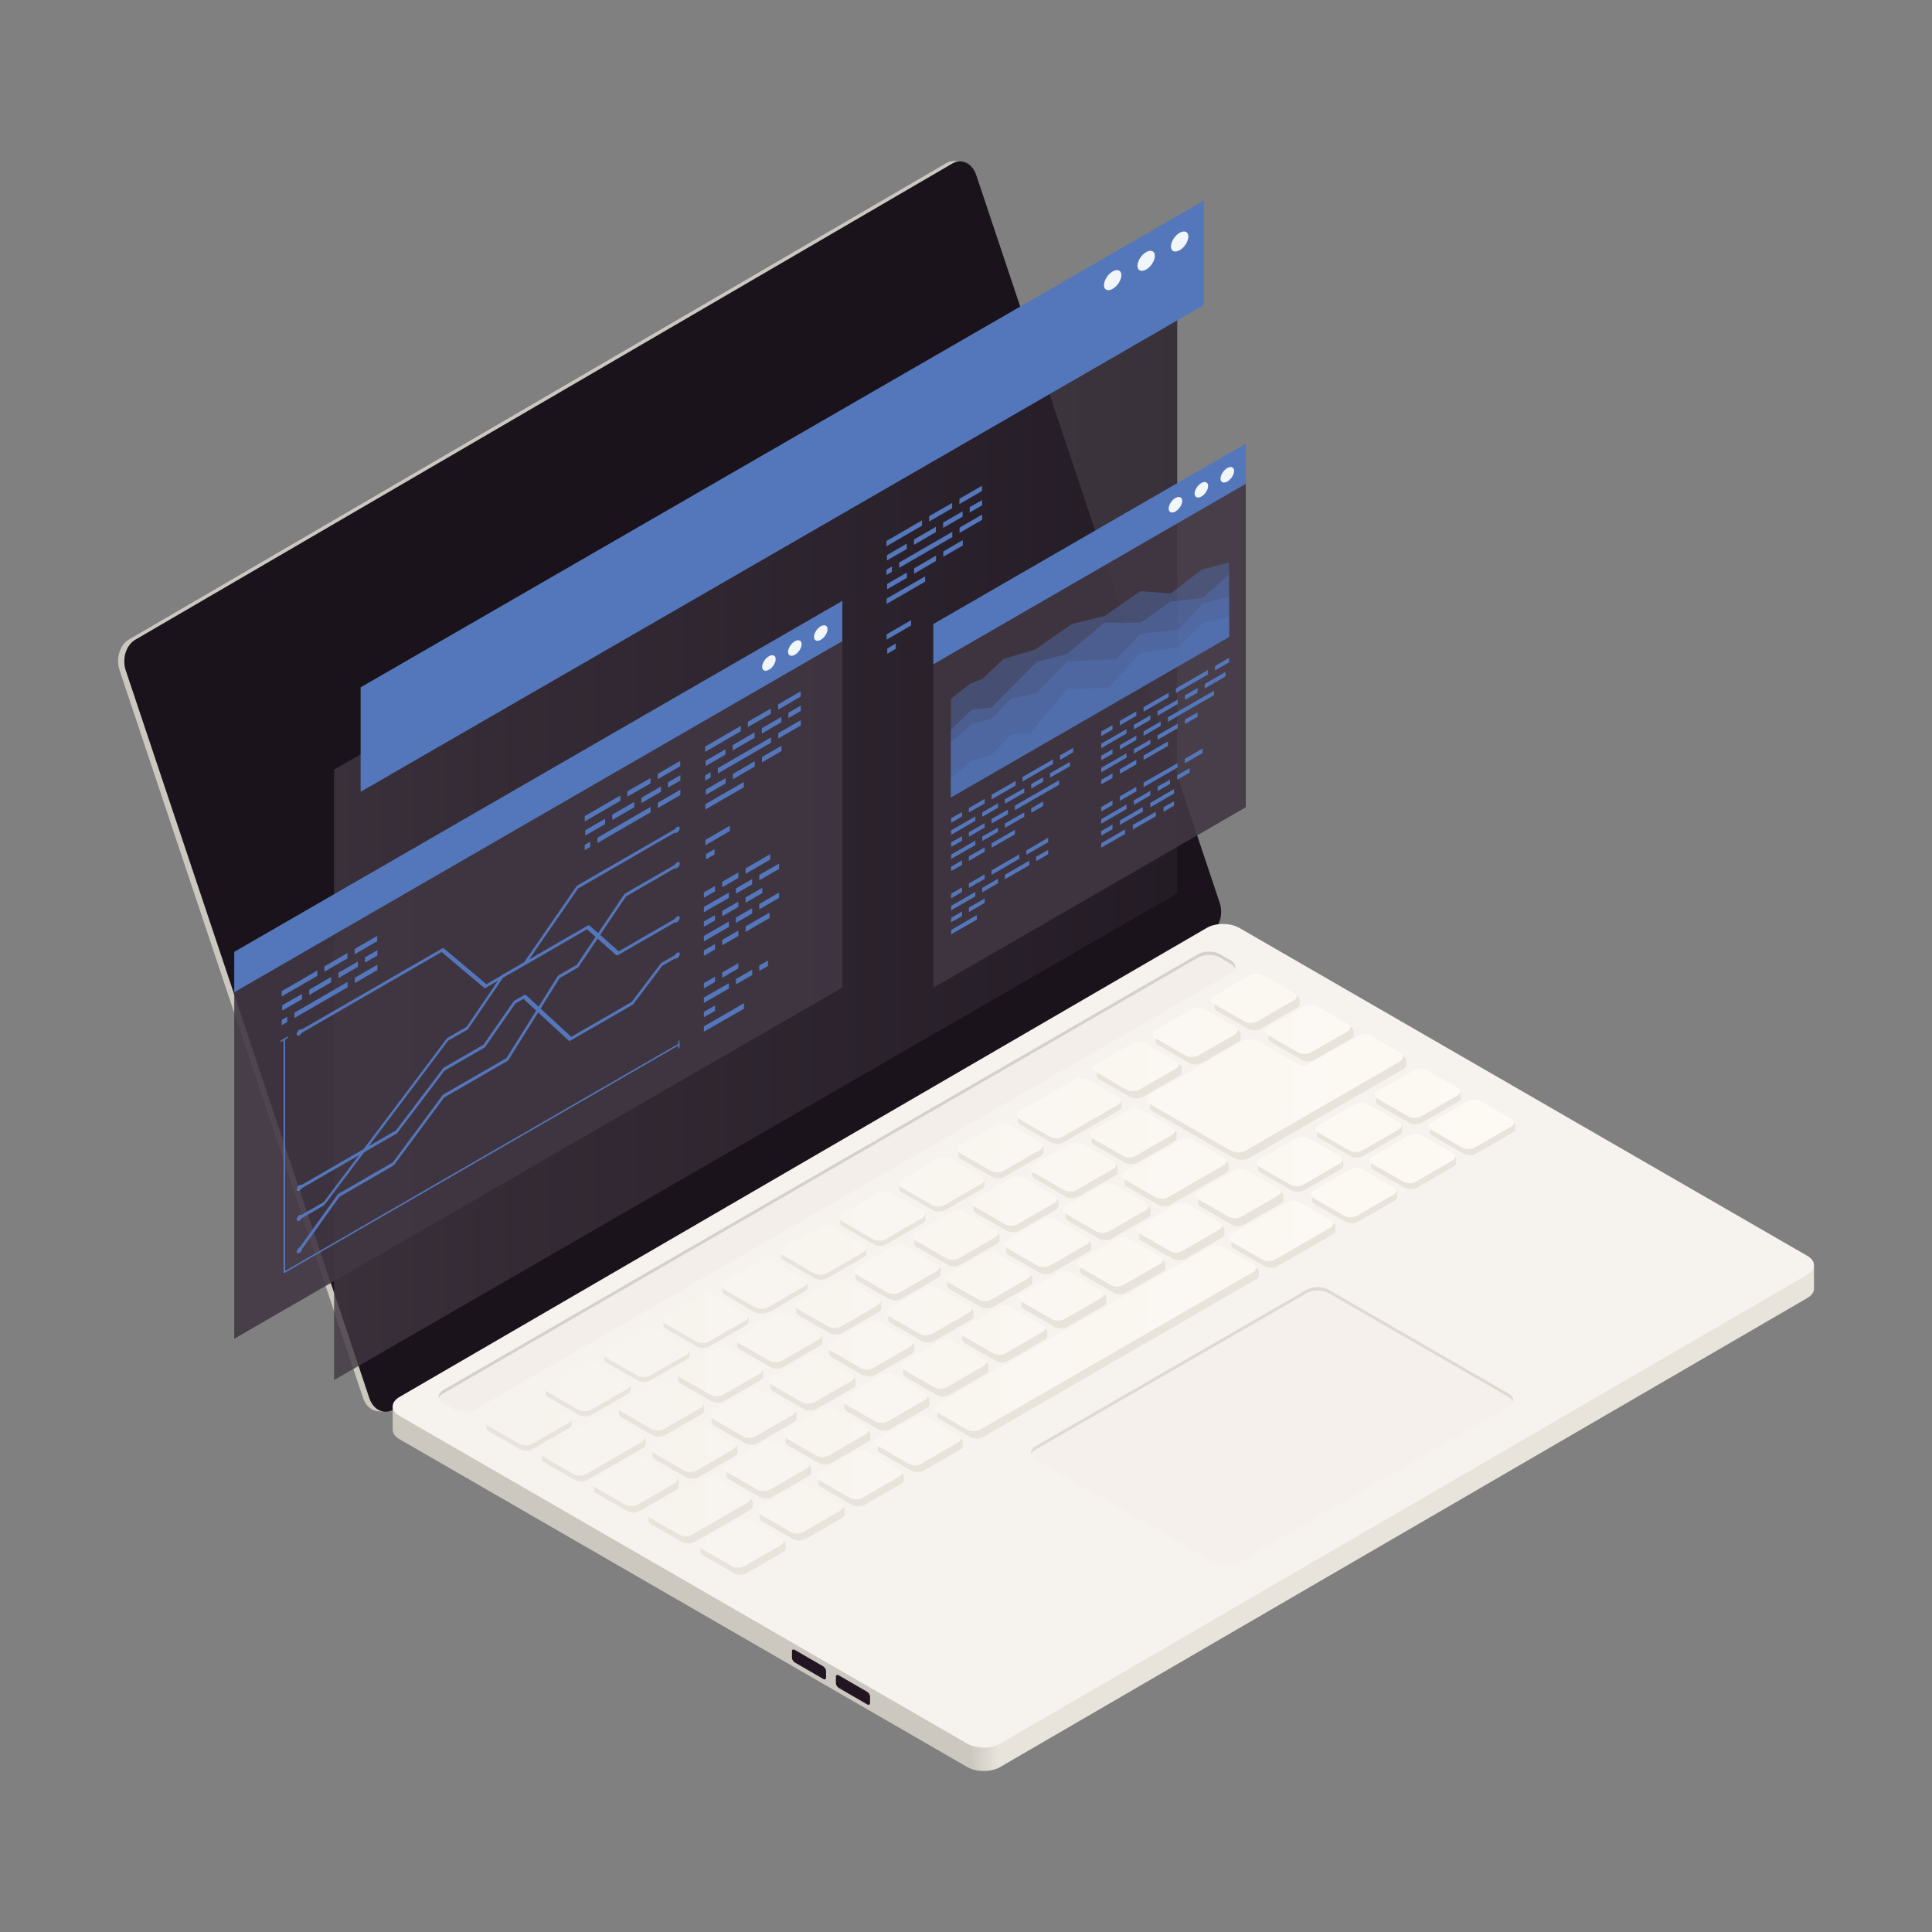 <svg xmlns="http://www.w3.org/2000/svg" xmlns:xlink="http://www.w3.org/1999/xlink" viewBox="0 0 120 120"><rect x="0" y="0" width="120" height="120" fill="#808080" stroke="none"/><defs><style>      .cls-1 {        fill: #f6f2ed;      }      .cls-2, .cls-3 {        fill: #e9e4db;      }      .cls-4 {        fill: #f1f6fc;      }      .cls-5 {        fill: #ccc7bf;      }      .cls-6, .cls-7 {        fill: #d4d0cf;      }      .cls-8 {        fill: #dfdad1;      }      .cls-9 {        fill: #201521;      }      .cls-10 {        fill: #1a131b;      }      .cls-11, .cls-12 {        fill: #5477bb;      }      .cls-13 {        fill: url(#_ÂÁ_Ï_ÌÌ_È_ËÂÌÚ_1509);      }      .cls-14 {        fill: url(#_ÂÁ_Ï_ÌÌ_È_ËÂÌÚ_1586);      }      .cls-7, .cls-3 {        mix-blend-mode: multiply;        opacity: .1;      }      .cls-15 {        fill: url(#_ÂÁ_Ï_ÌÌ_È_ËÂÌÚ_56);        opacity: .8;      }      .cls-16 {        isolation: isolate;      }      .cls-17 {        fill: #413743;        opacity: .9;      }      .cls-12 {        opacity: .4;      }    </style><linearGradient id="_&#xC2;&#xC1;_&#xCF;_&#xCC;&#xCC;_&#xC8;_&#xCB;&#xC2;&#xCC;&#xDA;_1586" data-name="&#xA1;&#xC2;&#xC1;&#x2DA;&#xCF;&#x2C7;&#xCC;&#xCC;&#x2DA;&#xC8; &#x201E;&#xF8FF;&#x2021;&#x2030;&#xCB;&#xC2;&#xCC;&#xDA; 1586" x1="60.28" y1="94.29" x2="62.05" y2="94.29" gradientUnits="userSpaceOnUse"><stop offset="0" stop-color="#ccc7bf"></stop><stop offset="1" stop-color="#e9e4db"></stop></linearGradient><linearGradient id="_&#xC2;&#xC1;_&#xCF;_&#xCC;&#xCC;_&#xC8;_&#xCB;&#xC2;&#xCC;&#xDA;_1509" data-name="&#xA1;&#xC2;&#xC1;&#x2DA;&#xCF;&#x2C7;&#xCC;&#xCC;&#x2DA;&#xC8; &#x201E;&#xF8FF;&#x2021;&#x2030;&#xCB;&#xC2;&#xCC;&#xDA; 1509" x1="30.18" y1="79.04" x2="94.1" y2="79.04" gradientUnits="userSpaceOnUse"><stop offset="0" stop-color="#f6f2ed"></stop><stop offset="1" stop-color="#fdfaf4"></stop></linearGradient><linearGradient id="_&#xC2;&#xC1;_&#xCF;_&#xCC;&#xCC;_&#xC8;_&#xCB;&#xC2;&#xCC;&#xDA;_56" data-name="&#xA1;&#xC2;&#xC1;&#x2DA;&#xCF;&#x2C7;&#xCC;&#xCC;&#x2DA;&#xC8; &#x201E;&#xF8FF;&#x2021;&#x2030;&#xCB;&#xC2;&#xCC;&#xDA; 56" x1="20.75" y1="51.64" x2="73.12" y2="51.64" gradientUnits="userSpaceOnUse"><stop offset="0" stop-color="#413743"></stop><stop offset=".21" stop-color="#3a303c"></stop><stop offset="1" stop-color="#261d28"></stop></linearGradient></defs><g class="cls-16"><g id="Layer_1" data-name="Layer 1"><g id="_12" data-name="12"><g><g><path class="cls-5" d="m8.4,39.74L59.17,10.15c.17-.1.34-.14.51-.13l-.39-.02c-.17,0-.34.03-.51.13L8.01,39.72c-.56.32-.83,1.17-.59,1.89l15.13,45.22c.17.51.55.81.95.83l.39.02c-.4-.02-.78-.33-.95-.83L7.81,41.63c-.24-.72.03-1.56.59-1.89Z"></path><path class="cls-10" d="m59.17,10.15c.56-.32,1.22-.01,1.46.71l15.13,45.22c.24.72-.03,1.56-.59,1.89l-50.76,29.59c-.56.32-1.22.01-1.46-.71L7.81,41.63c-.24-.72.03-1.56.59-1.89L59.17,10.15Z"></path><g><path class="cls-14" d="m24.39,87.35v1.45c0,.21.14.43.42.59l35.28,20.37c.56.32,1.46.32,2.02,0l50.15-29.14c.27-.16.41-.37.41-.58v-1.45s-88.27,8.77-88.27,8.77Z"></path><path class="cls-1" d="m112.25,78c.56.32.56.84.01,1.17l-50.15,29.14c-.56.32-1.46.32-2.02,0l-35.28-20.37c-.56-.32-.56-.84,0-1.17l50.15-29.14c.55-.32,1.46-.32,2.01,0l35.28,20.37Z"></path></g><g><path class="cls-3" d="m93.69,87.35l-16.84,9.72c-.38.22-.99.22-1.37,0l-11.16-6.44c-.38-.22-.38-.57,0-.79l16.84-9.72c.38-.22.99-.22,1.37,0l11.16,6.44c.38.22.38.57,0,.79Z"></path><path class="cls-8" d="m64.32,90.04l16.84-9.72c.38-.22.99-.22,1.37,0l11.16,6.44c.14.08.23.19.27.29.06-.17-.03-.36-.27-.5l-11.16-6.44c-.38-.22-.99-.22-1.37,0l-16.84,9.72c-.23.14-.32.32-.27.5.03-.11.12-.21.27-.29Z"></path></g><g><path class="cls-7" d="m76.44,60.45l-46.88,27.07c-.38.22-.99.22-1.37,0l-.66-.38c-.38-.22-.38-.57,0-.79l46.88-27.07c.38-.22.99-.22,1.37,0l.66.38c.38.22.38.57,0,.79Z"></path><path class="cls-6" d="m27.53,86.55l46.88-27.07c.38-.22.99-.22,1.37,0l.66.38c.14.08.23.19.27.29.06-.17-.03-.36-.27-.5l-.66-.38c-.38-.22-.99-.22-1.37,0l-46.88,27.07c-.23.14-.32.32-.27.5.03-.11.12-.21.27-.29Z"></path></g><path class="cls-2" d="m45.12,91.61s0-.05,0-.08c0-.03,0-.05,0-.08-.02-.1.02-.2.15-.27l2.27-1.31c.22-.13.58-.13.8,0l1.91,1.1c.13.07.17.17.15.27,0,.03,0,.05,0,.08,0,.03,0,.05,0,.08.02.1-.02.2-.15.27l-2.27,1.31c-.22.13-.58.13-.8,0l-1.91-1.1c-.13-.07-.17-.17-.15-.27Zm-4.44-.96l1.91,1.1c.22.13.58.13.8,0l2.27-1.31c.13-.07.17-.17.15-.27,0-.03,0-.05,0-.08,0-.03,0-.05,0-.08.02-.1-.02-.2-.15-.27l-1.91-1.1c-.22-.13-.58-.13-.8,0l-2.27,1.31c-.13.07-.17.17-.15.27,0,.03,0,.05,0,.08,0,.03,0,.05,0,.08-.02.1.02.2.15.27Zm5.26-7.54c-.13.07-.17.17-.15.27,0,.03,0,.05,0,.08,0,.03,0,.05,0,.08-.02.1.02.2.15.27l1.91,1.1c.22.13.58.13.8,0l2.27-1.31c.13-.07.17-.17.15-.27,0-.03,0-.05,0-.08,0-.03,0-.05,0-.08.02-.1-.02-.2-.15-.27-2.81-1.62-1.86-1.59-4.98.21Zm31.35-7.05l2.27-1.31c.13-.07.17-.17.15-.27,0-.03,0-.05,0-.08,0-.03,0-.05,0-.08.02-.1-.02-.2-.15-.27l-1.91-1.1c-.22-.13-.58-.13-.8,0l-2.27,1.31c-.13.07-.17.17-.15.27,0,.03,0,.05,0,.08,0,.03,0,.05,0,.08-.02.1.02.2.15.27l1.91,1.1c.22.13.58.13.8,0Zm-25.65,14.81l2.27-1.31c.13-.07.17-.17.15-.27,0-.03,0-.05,0-.08,0-.03,0-.05,0-.08.02-.1-.02-.2-.15-.27l-1.91-1.1c-.22-.13-.58-.13-.8,0l-2.27,1.31c-.13.07-.17.17-.15.27,0,.03,0,.05,0,.08,0,.03,0,.05,0,.08-.02.1.02.2.15.27l1.91,1.1c.22.13.58.13.8,0Zm-7.1-6.95l-2.27,1.31c-.13.07-.17.17-.15.27,0,.03,0,.05,0,.08,0,.03,0,.05,0,.08-.02.1.02.2.15.27l1.91,1.1c.22.13.58.13.8,0l2.27-1.31c.13-.07.17-.17.15-.27,0-.03,0-.05,0-.08,0-.03,0-.05,0-.08.02-.1-.02-.2-.15-.27l-1.91-1.1c-.22-.13-.58-.13-.8,0Zm25.42-3.63l2.27-1.31c.13-.07.17-.17.15-.27,0-.03,0-.05,0-.08,0-.03,0-.05,0-.08.02-.1-.02-.2-.15-.27l-1.91-1.1c-.22-.13-.58-.13-.8,0l-2.27,1.31c-.13.07-.17.17-.15.27,0,.03,0,.05,0,.08,0,.03,0,.05,0,.08-.02.1.02.2.15.27l1.91,1.1c.22.13.58.13.8,0Zm-18.09-.6l-2.27,1.31c-.13.07-.17.17-.15.27,0,.03,0,.05,0,.08,0,.03,0,.05,0,.08-.02.1.02.2.15.27l1.91,1.1c.22.13.58.13.8,0l2.27-1.31c.13-.07.17-.17.15-.27,0-.03,0-.05,0-.08,0-.03,0-.05,0-.08.02-.1-.02-.2-.15-.27l-1.91-1.1c-.22-.13-.58-.13-.8,0Zm14.43,2.72l2.27-1.31c.13-.07.17-.17.15-.27,0-.03,0-.05,0-.08,0-.03,0-.05,0-.08.02-.1-.02-.2-.15-.27l-1.91-1.1c-.22-.13-.58-.13-.8,0l-2.27,1.31c-.13.07-.17.17-.15.27,0,.03,0,.05,0,.08,0,.03,0,.05,0,.08-.02.1.02.2.15.27l1.91,1.1c.22.13.58.13.8,0Zm-10.99,6.35l2.27-1.31c.13-.07.17-.17.15-.27,0-.03,0-.05,0-.08,0-.03,0-.05,0-.08.02-.1-.02-.2-.15-.27l-1.91-1.1c-.22-.13-.58-.13-.8,0l-2.27,1.31c-.13.07-.17.17-.15.27,0,.03,0,.05,0,.08,0,.03,0,.05,0,.08-.02.1.02.2.15.27l1.91,1.1c.22.13.58.13.8,0Zm18.32-10.58l2.27-1.31c.13-.07.17-.17.15-.27,0-.03,0-.05,0-.08,0-.03,0-.05,0-.08.02-.1-.02-.2-.15-.27l-1.91-1.1c-.22-.13-.58-.13-.8,0l-2.27,1.31c-.13.07-.17.17-.15.27,0,.03,0,.05,0,.08,0,.03,0,.05,0,.08-.02.1.02.2.15.27l1.91,1.1c.22.13.58.13.8,0Zm-14.66,8.46l2.27-1.31c.13-.07.17-.17.15-.27,0-.03,0-.05,0-.08,0-.03,0-.05,0-.08.02-.1-.02-.2-.15-.27l-1.91-1.1c-.22-.13-.58-.13-.8,0l-2.27,1.31c-.13.07-.17.17-.15.27,0,.03,0,.05,0,.08,0,.03,0,.05,0,.08-.02.1.02.2.15.27l1.91,1.1c.22.13.58.13.8,0Zm3.66-2.12l2.27-1.31c.13-.07.17-.17.15-.27,0-.03,0-.05,0-.08,0-.03,0-.05,0-.08.02-.1-.02-.2-.15-.27l-1.91-1.1c-.22-.13-.58-.13-.8,0l-2.27,1.31c-.13.07-.17.17-.15.27,0,.03,0,.05,0,.08,0,.03,0,.05,0,.08-.02.1.02.2.15.27l1.91,1.1c.22.13.58.13.8,0Zm-21.76,1.51l-2.27,1.31c-.13.07-.17.17-.15.27,0,.03,0,.05,0,.08,0,.03,0,.05,0,.08-.02.1.02.2.15.27l1.91,1.1c.22.13.58.13.8,0l2.27-1.31c.13-.07.17-.17.15-.27,0-.03,0-.05,0-.08,0-.03,0-.05,0-.08.02-.1-.02-.2-.15-.27l-1.91-1.1c-.22-.13-.58-.13-.8,0Zm13.5-.63l2.27-1.31c.13-.07.17-.17.15-.27,0-.03,0-.05,0-.08,0-.03,0-.05,0-.08.02-.1-.02-.2-.15-.27l-1.91-1.1c-.22-.13-.58-.13-.8,0l-2.27,1.31c-.13.07-.17.17-.15.27,0,.03,0,.05,0,.08,0,.03,0,.05,0,.08-.02.1.02.2.15.27l1.91,1.1c.22.13.58.13.8,0Zm10.99-6.35l2.27-1.31c.13-.07.17-.17.15-.27,0-.03,0-.05,0-.08,0-.03,0-.05,0-.08.02-.1-.02-.2-.15-.27l-1.91-1.1c-.22-.13-.58-.13-.8,0l-2.27,1.31c-.13.07-.17.17-.15.27,0,.03,0,.05,0,.08,0,.03,0,.05,0,.08-.02.1.02.2.15.27l1.91,1.1c.22.13.58.13.8,0Zm-3.66,2.12l2.27-1.31c.13-.07.17-.17.15-.27,0-.03,0-.05,0-.08,0-.03,0-.05,0-.08.02-.1-.02-.2-.15-.27l-1.91-1.1c-.22-.13-.58-.13-.8,0l-2.27,1.31c-.13.07-.17.17-.15.27,0,.03,0,.05,0,.08,0,.03,0,.05,0,.08-.02.1.02.2.15.27l1.91,1.1c.22.13.58.13.8,0Zm-3.66,2.12l2.27-1.31c.13-.07.17-.17.15-.27,0-.03,0-.05,0-.08,0-.03,0-.05,0-.08.02-.1-.02-.2-.15-.27l-1.91-1.1c-.22-.13-.58-.13-.8,0l-2.27,1.31c-.13.07-.17.17-.15.27,0,.03,0,.05,0,.08,0,.03,0,.05,0,.08-.02.1.02.2.15.27l1.91,1.1c.22.13.58.13.8,0Zm27.42-15.09s0,.05,0,.08c0,.03,0,.05,0,.08-.02.1.02.2.15.27l1.91,1.1c.22.13.58.13.8,0l2.27-1.31c.13-.07.17-.17.15-.27,0-.03,0-.05,0-.08,0-.03,0-.05,0-.08.02-.1-.02-.2-.15-.27l-1.91-1.1c-.22-.13-.58-.13-.8,0l-2.27,1.31c-.13.07-.17.17-.15.27Zm-34.74,19.32l2.27-1.31c.13-.07.17-.17.15-.27,0-.03,0-.05,0-.08,0-.03,0-.05,0-.08.02-.1-.02-.2-.15-.27l-1.91-1.1c-.22-.13-.58-.13-.8,0l-2.27,1.31c-.13.07-.17.17-.15.27,0,.03,0,.05,0,.08,0,.03,0,.05,0,.08-.02.1.02.2.15.27l1.91,1.1c.22.13.58.13.8,0Zm-3.3-.99c-.22-.13-.58-.13-.8,0l-2.27,1.31c-.13.07-.17.17-.15.27,0,.03,0,.05,0,.08,0,.03,0,.05,0,.08-.02.1.02.2.15.27l1.91,1.1c.22.13.58.13.8,0l2.27-1.31c.13-.07.17-.17.15-.27,0-.03,0-.05,0-.08,0-.03,0-.05,0-.08.02-.1-.02-.2-.15-.27l-1.91-1.1Zm11.8-11.08l-2.27,1.31c-.13.07-.17.17-.15.27,0,.03,0,.05,0,.08,0,.03,0,.05,0,.08-.02.1.02.2.15.27l1.91,1.1c.22.13.58.13.8,0l2.27-1.31c.13-.07.17-.17.15-.27,0-.03,0-.05,0-.08,0-.03,0-.05,0-.08.02-.1-.02-.2-.15-.27l-1.91-1.1c-.22-.13-.58-.13-.8,0Zm3.66-2.12l-2.27,1.31c-.13.07-.17.17-.15.27,0,.03,0,.05,0,.08,0,.03,0,.05,0,.08-.02.1.02.2.15.27l1.91,1.1c.22.13.58.13.8,0l2.27-1.31c.13-.07.17-.17.15-.27,0-.03,0-.05,0-.08,0-.03,0-.05,0-.08.02-.1-.02-.2-.15-.27l-1.91-1.1c-.22-.13-.58-.13-.8,0Zm6.17,3.6l2.27-1.31c.13-.07.17-.17.15-.27,0-.03,0-.05,0-.08,0-.03,0-.05,0-.08.02-.1-.02-.2-.15-.27l-1.91-1.1c-.22-.13-.58-.13-.8,0l-2.27,1.31c-.13.07-.17.17-.15.27,0,.03,0,.05,0,.08,0,.03,0,.05,0,.08-.02.1.02.2.15.27l1.91,1.1c.22.13.58.13.8,0Zm-2.5-5.72l-2.27,1.31c-.13.07-.17.17-.15.27,0,.03,0,.05,0,.08,0,.03,0,.05,0,.08-.02.1.02.2.15.27l1.91,1.1c.22.13.58.13.8,0l2.27-1.31c.13-.07.17-.17.15-.27,0-.03,0-.05,0-.08,0-.03,0-.05,0-.08.02-.1-.02-.2-.15-.27l-1.91-1.1c-.22-.13-.58-.13-.8,0Zm-10.99,6.35l-2.27,1.31c-.13.07-.17.17-.15.27,0,.03,0,.05,0,.08,0,.03,0,.05,0,.08-.02.1.02.2.15.27,1.87,1.08,2.2,1.4,2.71,1.1l2.27-1.31c.13-.07.17-.17.15-.27,0-.03,0-.05,0-.08,0-.03,0-.05,0-.08.02-.1-.02-.2-.15-.27l-1.91-1.1c-.22-.13-.58-.13-.8,0Zm17.16-2.74l3.45-1.99c.13-.07.17-.17.15-.27,0-.03,0-.05,0-.08,0-.03,0-.05,0-.08.02-.1-.02-.2-.15-.27l-1.91-1.1c-.22-.13-.58-.13-.8,0l-3.45,1.99c-.13.07-.17.17-.15.27,0,.03,0,.05,0,.08,0,.03,0,.05,0,.08-.02.1.02.2.15.27l1.91,1.1c.22.13.58.13.8,0Zm.21-4.62l-1.91-1.1c-.22-.13-.58-.13-.8,0l-2.27,1.31c-.13.07-.17.17-.15.27,0,.03,0,.05,0,.08,0,.03,0,.05,0,.08-.02.1.02.2.15.27l1.91,1.1c.22.13.58.13.8,0l2.27-1.31c.13-.07.17-.17.15-.27,0-.03,0-.05,0-.08,0-.03,0-.05,0-.08.02-.1-.02-.2-.15-.27Zm-13.24,1.79l1.91,1.1c.22.13.58.13.8,0l2.27-1.31c.13-.07.17-.17.15-.27,0-.03,0-.05,0-.08,0-.03,0-.05,0-.08.02-.1-.02-.2-.15-.27l-1.91-1.1c-.22-.13-.58-.13-.8,0l-2.27,1.31c-.13.07-.17.17-.15.27,0,.03,0,.05,0,.08,0,.03,0,.05,0,.08-.02.1.02.2.15.27Zm-11.04,23.71l-1.91-1.1c-.22-.13-.58-.13-.8,0l-2.27,1.31c-.13.07-.17.17-.15.27,0,.03,0,.05,0,.08,0,.03,0,.05,0,.08-.02.1.02.2.15.27l1.91,1.1c.22.13.58.13.8,0l2.27-1.31c.13-.07.17-.17.15-.27,0-.03,0-.05,0-.08,0-.03,0-.05,0-.08.02-.1-.02-.2-.15-.27Zm3.66-2.12l-1.91-1.1c-.22-.13-.58-.13-.8,0l-2.27,1.31c-.13.07-.17.17-.15.27,0,.03,0,.05,0,.08,0,.03,0,.05,0,.08-.02.1.02.2.15.27l1.91,1.1c.22.13.58.13.8,0l2.27-1.31c.13-.07.17-.17.15-.27,0-.03,0-.05,0-.08,0-.03,0-.05,0-.08.02-.1-.02-.2-.15-.27Zm-5.56-.07s0-.05,0-.08c0-.03,0-.05,0-.08.02-.1-.02-.2-.15-.27l-1.91-1.1c-.22-.13-.58-.13-.8,0l-3.45,1.99c-.13.07-.17.17-.15.27,0,.03,0,.05,0,.08,0,.03,0,.05,0,.08-.02.1.02.2.15.27l1.91,1.1c.22.13.58.13.8,0l3.45-1.99c.13-.07.17-.17.15-.27Zm9.23-2.05l-1.91-1.1c-.22-.13-.58-.13-.8,0l-2.27,1.31c-.13.07-.17.17-.15.27,0,.03,0,.05,0,.08,0,.03,0,.05,0,.08-.02.1.02.2.15.27l1.91,1.1c.22.13.58.13.8,0l2.27-1.31c.13-.07.17-.17.15-.27,0-.03,0-.05,0-.08,0-.03,0-.05,0-.08.02-.1-.02-.2-.15-.27Zm-20.48-3.03s0-.05,0-.08c0-.03,0-.05,0-.08.02-.1-.02-.2-.15-.27l-1.91-1.1c-.22-.13-.58-.13-.8,0l-2.27,1.31c-.13.07-.17.17-.15.27,0,.03,0,.05,0,.08,0,.03,0,.05,0,.08-.02.1.02.2.15.27l1.91,1.1c.22.13.58.13.8,0l2.27-1.31c.13-.07.17-.17.15-.27Zm6.66,3.84s0-.05,0-.08c0-.03,0-.05,0-.08.02-.1-.02-.2-.15-.27l-1.91-1.1c-.22-.13-.58-.13-.8,0l-2.27,1.31c-.13.07-.17.17-.15.27,0,.03,0,.05,0,.08,0,.03,0,.05,0,.08-.02.1.02.2.15.27l1.91,1.1c.22.13.58.13.8,0l2.27-1.31c.13-.07.17-.17.15-.27Zm-2.06-2.61s0-.05,0-.08c0-.03,0-.05,0-.08.02-.1-.02-.2-.15-.27l-1.91-1.1c-.22-.13-.58-.13-.8,0l-3.45,1.99c-.13.07-.17.17-.15.27,0,.03,0,.05,0,.08,0,.03,0,.05,0,.08-.02.1.02.2.15.27l1.91,1.1c.22.13.58.13.8,0l3.45-1.99c.13-.07.17-.17.15-.27Zm53.86-20.02l-1.91-1.1c-.22-.13-.58-.13-.8,0l-2.27,1.31c-.13.07-.17.17-.15.27,0,.03,0,.05,0,.08,0,.03,0,.05,0,.08-.02.1.02.2.15.27l1.91,1.1c.22.13.58.13.8,0l2.27-1.31c.13-.07.17-.17.15-.27,0-.03,0-.05,0-.08,0-.03,0-.05,0-.08.02-.1-.02-.2-.15-.27Zm-7.33,4.23l-1.91-1.1c-.22-.13-.58-.13-.8,0l-2.27,1.31c-.13.07-.17.17-.15.27,0,.03,0,.05,0,.08,0,.03,0,.05,0,.08-.02.1.02.2.15.27l1.91,1.1c.22.13.58.13.8,0l2.27-1.31c.13-.07.17-.17.15-.27,0-.03,0-.05,0-.08,0-.03,0-.05,0-.08.02-.1-.02-.2-.15-.27Zm3.66-2.12l-1.91-1.1c-.22-.13-.58-.13-.8,0l-2.27,1.31c-.13.07-.17.17-.15.27,0,.03,0,.05,0,.08,0,.03,0,.05,0,.08-.02.1.02.2.15.27l1.91,1.1c.22.13.58.13.8,0l2.27-1.31c.13-.07.17-.17.15-.27,0-.03,0-.05,0-.08,0-.03,0-.05,0-.08.02-.1-.02-.2-.15-.27Zm-30.64,17.58l-1.91-1.1c-.22-.13-.58-.13-.8,0l-2.27,1.31c-.13.07-.17.17-.15.27,0,.03,0,.05,0,.08,0,.03,0,.05,0,.08-.02.1.02.2.15.27l1.91,1.1c.22.13.58.13.8,0l2.27-1.31c.13-.07.17-.17.15-.27,0-.03,0-.05,0-.08,0-.03,0-.05,0-.08.02-.1-.02-.2-.15-.27Zm-25.61-2.55l1.91,1.1c.22.13.58.13.8,0l2.27-1.31c.13-.07.17-.17.15-.27,0-.03,0-.05,0-.08,0-.03,0-.05,0-.08.02-.1-.02-.2-.15-.27l-1.91-1.1c-.22-.13-.58-.13-.8,0l-2.27,1.31c-.13.07-.17.17-.15.27,0,.03,0,.05,0,.08,0,.03,0,.05,0,.08-.02.1.02.2.15.27Zm44-8.03l-1.91-1.1c-.22-.13-.58-.13-.8,0l-16.97,9.8c-.13.07-.17.17-.15.27,0,.03,0,.05,0,.08,0,.03,0,.05,0,.08-.02.1.02.2.15.27l1.91,1.1c.22.13.58.13.8,0l16.97-9.8c.13-.07.17-.17.15-.27,0-.03,0-.05,0-.08,0-.03,0-.05,0-.08.02-.1-.02-.2-.15-.27Zm4.76-2.79l-1.91-1.1c-.22-.13-.58-.13-.8,0l-3.45,1.99c-.13.07-.17.17-.15.27,0,.03,0,.05,0,.08,0,.03,0,.05,0,.08-.02.1.02.2.15.27l1.91,1.1c.22.13.58.13.8,0l3.45-1.99c.13-.07.17-.17.15-.27,0-.03,0-.05,0-.08,0-.03,0-.05,0-.08.02-.1-.02-.2-.15-.27Zm-1.79-2.03l2.27-1.31c.13-.07.17-.17.15-.27,0-.03,0-.05,0-.08,0-.03,0-.05,0-.08.02-.1-.02-.2-.15-.27l-1.91-1.1c-.22-.13-.58-.13-.8,0l-2.27,1.31c-.13.07-.17.17-.15.27,0,.03,0,.05,0,.08,0,.03,0,.05,0,.08-.02.1.02.2.15.27l1.91,1.1c.22.13.58.13.8,0Zm-5.41-11.13l1.91,1.1c.22.13.58.13.8,0l2.27-1.31c.13-.07.17-.17.15-.27,0-.03,0-.05,0-.08,0-.03,0-.05,0-.08.02-.1-.02-.2-.15-.27l-1.91-1.1c-.22-.13-.58-.13-.8,0l-2.27,1.31c-.13.07-.17.17-.15.27,0,.03,0,.05,0,.08,0,.03,0,.05,0,.08-.02.1.02.2.15.27Zm-3.66,2.12l1.91,1.1c.22.13.58.13.8,0l2.27-1.31c.13-.07.17-.17.15-.27,0-.03,0-.05,0-.08,0-.03,0-.05,0-.08.02-.1-.02-.2-.15-.27l-1.91-1.1c-.22-.13-.58-.13-.8,0l-2.27,1.31c-.13.07-.17.17-.15.27,0,.03,0,.05,0,.08,0,.03,0,.05,0,.08-.02.1.02.2.15.27Zm-8.58,4.93l1.91,1.1c.22.13.58.13.8,0l3.45-1.99c.13-.07.17-.17.15-.27,0-.03,0-.05,0-.08,0-.03,0-.05,0-.08.02-.1-.02-.2-.15-.27l-1.91-1.1c-.22-.13-.58-.13-.8,0l-3.45,1.99c-.13.07-.17.17-.15.27,0,.03,0,.05,0,.08,0,.03,0,.05,0,.08-.02.1.02.2.15.27Zm4.91-2.82l1.91,1.1c.22.13.58.13.8,0l2.27-1.31c.13-.07.17-.17.15-.27,0-.03,0-.05,0-.08,0-.03,0-.05,0-.08.02-.1-.02-.2-.15-.27l-1.91-1.1c-.22-.13-.58-.13-.8,0l-2.27,1.31c-.13.07-.17.17-.15.27,0,.03,0,.05,0,.08,0,.03,0,.05,0,.08-.02.1.02.2.15.27Zm10.52-2.73s0,.05,0,.08c0,.03,0,.05,0,.08-.02.1.02.2.15.27l1.91,1.1c.22.13.58.13.8,0l2.27-1.31c.13-.07.17-.17.15-.27,0-.03,0-.05,0-.08,0-.03,0-.05,0-.08.02-.1-.02-.2-.15-.27l-1.91-1.1c-.22-.13-.58-.13-.8,0l-2.27,1.31c-.13.07-.17.17-.15.27Zm5.88,7.5l2.27-1.31c.13-.07.17-.17.15-.27,0-.03,0-.05,0-.08,0-.03,0-.05,0-.08.02-.1-.02-.2-.15-.27l-1.91-1.1c-.22-.13-.58-.13-.8,0l-2.27,1.31c-.13.07-.17.17-.15.27,0,.03,0,.05,0,.08,0,.03,0,.05,0,.08-.02.1.02.2.15.27l1.91,1.1c.22.13.58.13.8,0Zm-43.31,10.73l1.91,1.1c.22.13.58.13.8,0l2.27-1.31c.13-.07.17-.17.15-.27,0-.03,0-.05,0-.08,0-.03,0-.05,0-.08.02-.1-.02-.2-.15-.27l-1.91-1.1c-.22-.13-.58-.13-.8,0l-2.27,1.31c-.13.07-.17.17-.15.27,0,.03,0,.05,0,.08,0,.03,0,.05,0,.08-.02.1.02.2.15.27Zm3.66-2.12c2.75,1.59,1.8,1.63,4.98-.21.13-.07.17-.17.15-.27,0-.03,0-.05,0-.08,0-.03,0-.05,0-.08.02-.1-.02-.2-.15-.27l-1.91-1.1c-.22-.13-.58-.13-.8,0l-2.27,1.31c-.13.07-.17.17-.15.27,0,.03,0,.05,0,.08,0,.03,0,.05,0,.08-.02.1.02.2.15.27Zm-7.33,4.23l1.91,1.1c.22.13.58.13.8,0l2.27-1.31c.13-.07.17-.17.15-.27,0-.03,0-.05,0-.08,0-.03,0-.05,0-.08.02-.1-.02-.2-.15-.27l-1.91-1.1c-.22-.13-.58-.13-.8,0l-2.27,1.31c-.13.07-.17.17-.15.27,0,.03,0,.05,0,.08,0,.03,0,.05,0,.08-.02.1.02.2.15.27Zm10.99-6.35l1.91,1.1c.22.13.58.13.8,0l2.27-1.31c.13-.07.17-.17.15-.27,0-.03,0-.05,0-.08,0-.03,0-.05,0-.08.02-.1-.02-.2-.15-.27l-1.91-1.1c-.22-.13-.58-.13-.8,0l-2.27,1.31c-.13.07-.17.17-.15.27,0,.03,0,.05,0,.08,0,.03,0,.05,0,.08-.02.1.02.2.15.27Zm7.33-4.23l1.91,1.1c.22.13.58.13.8,0l2.27-1.31c.13-.07.17-.17.15-.27,0-.03,0-.05,0-.08,0-.03,0-.05,0-.08.02-.1-.02-.2-.15-.27l-1.91-1.1c-.22-.13-.58-.13-.8,0l-2.27,1.31c-.13.07-.17.17-.15.27,0,.03,0,.05,0,.08,0,.03,0,.05,0,.08-.02.1.02.2.15.27Zm-3.66,2.12l1.91,1.1c.22.13.58.13.8,0l2.27-1.31c.13-.07.17-.17.15-.27,0-.03,0-.05,0-.08,0-.03,0-.05,0-.08.02-.1-.02-.2-.15-.27l-1.91-1.1c-.22-.13-.58-.13-.8,0l-2.27,1.31c-.13.07-.17.17-.15.27,0,.03,0,.05,0,.08,0,.03,0,.05,0,.08-.02.1.02.2.15.27Zm28.51-9.84l-2.51-1.45c-.27-.16-.72-.16-.99,0l-5.75,3.32c-.15.09-.21.21-.19.33,0,.03,0,.05,0,.08,0,.03,0,.05,0,.08-.02.12.04.24.19.33l5.01,2.89c.27.16.72.16.99,0l9.54-5.51c.15-.09.21-.21.19-.33,0-.03,0-.05,0-.08,0-.03,0-.05,0-.08.02-.12-.04-.24-.19-.33l-1.87-1.08c-.18-.11-.48-.11-.66,0l-3.21,1.82c-.15.09-.4.09-.56,0Z"></path><g><path class="cls-9" d="m53.86,105.86l-1.76-1.02c-.1-.06-.18-.19-.18-.29v-.41c0-.1.08-.14.18-.08l1.76,1.02c.1.06.18.19.18.29v.41c0,.1-.08.14-.18.08Z"></path><path class="cls-9" d="m51.13,104.28l-1.76-1.02c-.1-.06-.18-.19-.18-.29v-.41c0-.1.08-.14.18-.08l1.76,1.02c.1.06.18.19.18.29v.41c0,.1-.08.14-.18.08Z"></path></g><path class="cls-13" d="m35.33,88.37l-2.27,1.31c-.22.13-.58.13-.8,0l-1.91-1.1c-.22-.13-.22-.33,0-.46l2.27-1.31c.22-.13.58-.13.8,0l1.91,1.1c.22.13.22.33,0,.46Zm3.66-2.58l-1.91-1.1c-.22-.13-.58-.13-.8,0l-2.27,1.31c-.22.13-.22.33,0,.46l1.91,1.1c.22.13.58.13.8,0l2.27-1.31c.22-.13.22-.33,0-.46Zm3.66-2.12l-1.91-1.1c-.22-.13-.58-.13-.8,0l-2.27,1.31c-.22.13-.22.33,0,.46l1.91,1.1c.22.13.58.13.8,0l2.27-1.31c.22-.13.22-.33,0-.46Zm3.66-2.12l-1.91-1.1c-.22-.13-.58-.13-.8,0l-2.27,1.31c-.22.13-.22.33,0,.46l1.91,1.1c.22.13.58.13.8,0l2.27-1.31c.22-.13.22-.33,0-.46Zm3.66-2.12l-1.91-1.1c-.22-.13-.58-.13-.8,0l-2.27,1.31c-.22.13-.22.33,0,.46l1.91,1.1c.22.13.58.13.8,0l2.27-1.31c.22-.13.22-.33,0-.46Zm3.66-2.12l-1.91-1.1c-.22-.13-.58-.13-.8,0l-2.27,1.31c-.22.13-.22.33,0,.46l1.91,1.1c.22.13.58.13.8,0l2.27-1.31c.22-.13.22-.33,0-.46Zm3.66-2.12l-1.91-1.1c-.22-.13-.58-.13-.8,0l-2.27,1.31c-.22.13-.22.33,0,.46l1.91,1.1c.22.13.58.13.8,0l2.27-1.31c.22-.13.22-.33,0-.46Zm3.66-2.12l-1.91-1.1c-.22-.13-.58-.13-.8,0l-2.27,1.31c-.22.13-.22.33,0,.46l1.91,1.1c.22.13.58.13.8,0l2.27-1.31c.22-.13.22-.33,0-.46Zm3.66-2.12l-1.91-1.1c-.22-.13-.58-.13-.8,0l-2.27,1.31c-.22.13-.22.33,0,.46l1.91,1.1c.22.13.58.13.8,0l2.27-1.31c.22-.13.22-.33,0-.46Zm4.85-2.8l-1.91-1.1c-.22-.13-.58-.13-.8,0l-3.45,1.99c-.22.13-.22.33,0,.46l1.91,1.1c.22.13.58.13.8,0l3.45-1.99c.22-.13.22-.33,0-.46Zm13.76,3.66l-1.91-1.1c-.22-.13-.58-.13-.8,0l-2.27,1.31c-.22.13-.22.33,0,.46l1.91,1.1c.22.13.58.13.8,0l2.27-1.31c.22-.13.22-.33,0-.46Zm3.66-2.12l-1.91-1.1c-.22-.13-.58-.13-.8,0l-2.27,1.31c-.22.13-.22.33,0,.46l1.91,1.1c.22.13.58.13.8,0l2.27-1.31c.22-.13.22-.33,0-.46Zm3.66-2.12l-1.91-1.1c-.22-.13-.58-.13-.8,0l-2.27,1.31c-.22.13-.22.33,0,.46l1.91,1.1c.22.13.58.13.8,0l2.27-1.31c.22-.13.22-.33,0-.46Zm-3.98,6.17l-1.91-1.1c-.22-.13-.58-.13-.8,0l-2.27,1.31c-.22.13-.22.33,0,.46l1.91,1.1c.22.13.58.13.8,0l2.27-1.31c.22-.13.22-.33,0-.46Zm3.66-2.12l-1.91-1.1c-.22-.13-.58-.13-.8,0l-2.27,1.31c-.22.13-.22.33,0,.46l1.91,1.1c.22.13.58.13.8,0l2.27-1.31c.22-.13.22-.33,0-.46Zm3.66-2.12l-1.91-1.1c-.22-.13-.58-.13-.8,0l-2.27,1.31c-.22.13-.22.33,0,.46l1.91,1.1c.22.13.58.13.8,0l2.27-1.31c.22-.13.22-.33,0-.46Zm-54.01,19.6l-1.91-1.1c-.22-.13-.58-.13-.8,0l-3.45,1.99c-.22.13-.22.33,0,.46l1.91,1.1c.22.13.58.13.8,0l3.45-1.99c.22-.13.22-.33,0-.46Zm3.66-2.12l-1.91-1.1c-.22-.13-.58-.13-.8,0l-2.27,1.31c-.22.13-.22.33,0,.46l1.91,1.1c.22.13.58.13.8,0l2.27-1.31c.22-.13.22-.33,0-.46Zm3.66-2.12l-1.91-1.1c-.22-.13-.58-.13-.8,0l-2.27,1.31c-.22.13-.22.33,0,.46l1.91,1.1c.22.13.58.13.8,0l2.27-1.31c.22-.13.22-.33,0-.46Zm3.66-2.12l-1.91-1.1c-.22-.13-.58-.13-.8,0l-2.27,1.31c-.22.13-.22.33,0,.46l1.91,1.1c.22.13.58.13.8,0l2.27-1.31c.22-.13.22-.33,0-.46Zm3.66-2.12l-1.91-1.1c-.22-.13-.58-.13-.8,0l-2.27,1.31c-.22.13-.22.33,0,.46l1.91,1.1c.22.13.58.13.8,0l2.27-1.31c.22-.13.22-.33,0-.46Zm3.66-2.12l-1.91-1.1c-.22-.13-.58-.13-.8,0l-2.27,1.31c-.22.13-.22.33,0,.46l1.91,1.1c.22.13.58.13.8,0l2.27-1.31c.22-.13.22-.33,0-.46Zm3.66-2.12l-1.91-1.1c-.22-.13-.58-.13-.8,0l-2.27,1.31c-.22.13-.22.33,0,.46l1.91,1.1c.22.13.58.13.8,0l2.27-1.31c.22-.13.22-.33,0-.46Zm3.66-2.12l-1.91-1.1c-.22-.13-.58-.13-.8,0l-2.27,1.31c-.22.13-.22.33,0,.46l1.91,1.1c.22.13.58.13.8,0l2.27-1.31c.22-.13.22-.33,0-.46Zm3.66-2.12l-1.91-1.1c-.22-.13-.58-.13-.8,0l-2.27,1.31c-.22.13-.22.33,0,.46l1.91,1.1c.22.13.58.13.8,0l2.27-1.31c.22-.13.22-.33,0-.46Zm3.66-2.12l-1.91-1.1c-.22-.13-.58-.13-.8,0l-2.27,1.31c-.22.13-.22.33,0,.46l1.91,1.1c.22.13.58.13.8,0l2.27-1.31c.22-.13.22-.33,0-.46Zm-30.92,21.66l-1.91-1.1c-.22-.13-.58-.13-.8,0l-2.27,1.31c-.22.13-.22.33,0,.46l1.91,1.1c.22.13.58.13.8,0l2.27-1.31c.22-.13.22-.33,0-.46Zm3.66-2.12l-1.91-1.1c-.22-.13-.58-.13-.8,0l-2.27,1.31c-.22.13-.22.33,0,.46l1.91,1.1c.22.13.58.13.8,0l2.27-1.31c.22-.13.22-.33,0-.46Zm3.66-2.12l-1.91-1.1c-.22-.13-.58-.13-.8,0l-2.27,1.31c-.22.13-.22.33,0,.46l1.91,1.1c.22.13.58.13.8,0l2.27-1.31c.22-.13.22-.33,0-.46Zm3.66-2.12l-1.91-1.1c-.22-.13-.58-.13-.8,0l-2.27,1.31c-.22.13-.22.33,0,.46l1.91,1.1c.22.13.58.13.8,0l2.27-1.31c.22-.13.22-.33,0-.46Zm-4.35,10.18l-1.91-1.1c-.22-.13-.58-.13-.8,0l-2.27,1.31c-.22.13-.22.33,0,.46l1.91,1.1c.22.13.58.13.8,0l2.27-1.31c.22-.13.22-.33,0-.46Zm3.66-2.12l-1.91-1.1c-.22-.13-.58-.13-.8,0l-2.27,1.31c-.22.13-.22.33,0,.46l1.91,1.1c.22.13.58.13.8,0l2.27-1.31c.22-.13.22-.33,0-.46Zm3.66-2.12l-1.91-1.1c-.22-.13-.58-.13-.8,0l-2.27,1.31c-.22.13-.22.33,0,.46l1.91,1.1c.22.13.58.13.8,0l2.27-1.31c.22-.13.22-.33,0-.46Zm3.66-2.12l-1.91-1.1c-.22-.13-.58-.13-.8,0l-2.27,1.31c-.22.13-.22.33,0,.46l1.91,1.1c.22.13.58.13.8,0l2.27-1.31c.22-.13.22-.33,0-.46Zm23.15-13.36l-1.91-1.1c-.22-.13-.58-.13-.8,0l-3.45,1.99c-.22.13-.22.33,0,.46l1.91,1.1c.22.13.58.13.8,0l3.45-1.99c.22-.13.22-.33,0-.46Zm-26.13,7.41l-1.91-1.1c-.22-.13-.58-.13-.8,0l-2.27,1.31c-.22.13-.22.33,0,.46l1.91,1.1c.22.13.58.13.8,0l2.27-1.31c.22-.13.22-.33,0-.46Zm3.66-2.12l-1.91-1.1c-.22-.13-.58-.13-.8,0l-2.27,1.31c-.22.13-.22.33,0,.46l1.91,1.1c.22.13.58.13.8,0l2.27-1.31c.22-.13.22-.33,0-.46Zm3.66-2.12l-1.91-1.1c-.22-.13-.58-.13-.8,0l-2.27,1.31c-.22.13-.22.33,0,.46l1.91,1.1c.22.13.58.13.8,0l2.27-1.31c.22-.13.22-.33,0-.46Zm3.66-2.12l-1.91-1.1c-.22-.13-.58-.13-.8,0l-2.27,1.31c-.22.13-.22.33,0,.46l1.91,1.1c.22.13.58.13.8,0l2.27-1.31c.22-.13.22-.33,0-.46Zm3.66-2.12l-1.91-1.1c-.22-.13-.58-.13-.8,0l-2.27,1.31c-.22.13-.22.33,0,.46l1.91,1.1c.22.13.58.13.8,0l2.27-1.31c.22-.13.22-.33,0-.46Zm4.85-2.8l-1.91-1.1c-.22-.13-.58-.13-.8,0l-3.45,1.99c-.22.13-.22.33,0,.46l1.91,1.1c.22.13.58.13.8,0l3.45-1.99c.22-.13.22-.33,0-.46Zm-29.57,20.96l-1.91-1.1c-.22-.13-.58-.13-.8,0l-3.45,1.99c-.22.13-.22.33,0,.46l1.91,1.1c.22.13.58.13.8,0l3.45-1.99c.22-.13.22-.33,0-.46Zm3.66-2.12l-1.91-1.1c-.22-.13-.58-.13-.8,0l-2.27,1.31c-.22.13-.22.33,0,.46l1.91,1.1c.22.13.58.13.8,0l2.27-1.31c.22-.13.22-.33,0-.46Zm3.66-2.12l-1.91-1.1c-.22-.13-.58-.13-.8,0l-2.27,1.31c-.22.13-.22.33,0,.46l1.91,1.1c.22.13.58.13.8,0l2.27-1.31c.22-.13.22-.33,0-.46Zm3.66-2.12l-1.91-1.1c-.22-.13-.58-.13-.8,0l-2.27,1.31c-.22.13-.22.33,0,.46l1.91,1.1c.22.13.58.13.8,0l2.27-1.31c.22-.13.22-.33,0-.46Zm3.66-2.12l-1.91-1.1c-.22-.13-.58-.13-.8,0l-2.27,1.31c-.22.13-.22.33,0,.46l1.91,1.1c.22.13.58.13.8,0l2.27-1.31c.22-.13.22-.33,0-.46Zm16.77-5.85l-1.91-1.1c-.22-.13-.58-.13-.8,0l-16.97,9.8c-.22.13-.22.33,0,.46l1.91,1.1c.22.13.58.13.8,0l16.97-9.8c.22-.13.22-.33,0-.46Zm-13.11,3.74l-1.91-1.1c-.22-.13-.58-.13-.8,0l-2.27,1.31c-.22.13-.22.33,0,.46l1.91,1.1c.22.13.58.13.8,0l2.27-1.31c.22-.13.22-.33,0-.46Zm3.66-2.12l-1.91-1.1c-.22-.13-.58-.13-.8,0l-2.27,1.31c-.22.13-.22.33,0,.46l1.91,1.1c.22.13.58.13.8,0l2.27-1.31c.22-.13.22-.33,0-.46Zm3.66-2.12l-1.91-1.1c-.22-.13-.58-.13-.8,0l-2.27,1.31c-.22.13-.22.33,0,.46l1.91,1.1c.22.13.58.13.8,0l2.27-1.31c.22-.13.22-.33,0-.46Zm3.66-2.12l-1.91-1.1c-.22-.13-.58-.13-.8,0l-2.27,1.31c-.22.13-.22.33,0,.46l1.91,1.1c.22.13.58.13.8,0l2.27-1.31c.22-.13.22-.33,0-.46Zm3.66-2.12l-1.91-1.1c-.22-.13-.58-.13-.8,0l-2.27,1.31c-.22.13-.22.33,0,.46l1.91,1.1c.22.13.58.13.8,0l2.27-1.31c.22-.13.22-.33,0-.46Zm-6.34-7.89l-1.91-1.1c-.22-.13-.58-.13-.8,0l-2.27,1.31c-.22.13-.22.33,0,.46l1.91,1.1c.22.13.58.13.8,0l2.27-1.31c.22-.13.22-.33,0-.46Zm3.66-2.12l-1.91-1.1c-.22-.13-.58-.13-.8,0l-2.27,1.31c-.22.13-.22.33,0,.46l1.91,1.1c.22.13.58.13.8,0l2.27-1.31c.22-.13.22-.33,0-.46Zm3.66-2.12l-1.91-1.1c-.22-.13-.58-.13-.8,0l-2.27,1.31c-.22.13-.22.33,0,.46l1.91,1.1c.22.13.58.13.8,0l2.27-1.31c.22-.13.22-.33,0-.46Zm3.34,1.93l-1.91-1.1c-.22-.13-.58-.13-.8,0l-2.27,1.31c-.22.13-.22.33,0,.46l1.91,1.1c.22.13.58.13.8,0l2.27-1.31c.22-.13.22-.33,0-.46Zm3.25,1.78l-1.87-1.08c-.18-.11-.48-.11-.66,0l-3.21,1.82c-.15.09-.4.09-.56,0l-2.51-1.45c-.27-.16-.72-.16-.99,0l-5.75,3.32c-.27.16-.27.41,0,.57l5.01,2.89c.27.16.72.16.99,0l9.54-5.51c.27-.16.27-.41,0-.57Z"></path></g><g><g><polygon class="cls-15" points="73.12 55.49 20.75 85.72 20.75 47.8 73.12 17.57 73.12 55.49"></polygon><polygon class="cls-11" points="74.77 18.95 22.4 49.18 22.4 42.69 74.77 12.46 74.77 18.95"></polygon></g><g><polygon class="cls-17" points="52.32 61.34 14.55 83.15 14.55 59.91 52.32 38.1 52.32 61.34"></polygon><polygon class="cls-11" points="52.32 39.82 14.55 61.63 14.55 59.12 52.32 37.32 52.32 39.82"></polygon></g><g><polygon class="cls-17" points="77.38 50.14 57.97 61.35 57.97 39.54 77.38 28.33 77.38 50.14"></polygon><polygon class="cls-11" points="77.38 30.05 57.97 41.26 57.97 38.76 77.38 27.55 77.38 30.05"></polygon></g></g><path class="cls-4" d="m73.81,14.69c0,.3-.24.68-.54.85-.3.17-.54.07-.54-.23s.24-.68.54-.85c.3-.17.54-.07.54.23Zm-2.62.97c-.3.17-.54.55-.54.85s.24.4.54.23.54-.55.54-.85-.24-.4-.54-.23Zm-2.08,1.2c-.3.17-.54.55-.54.85s.24.4.54.23.54-.55.54-.85-.24-.4-.54-.23Z"></path><path class="cls-4" d="m51.4,39.08c0,.23-.19.53-.42.66-.23.13-.42.05-.42-.18s.19-.53.42-.66c.23-.13.42-.05.42.18Zm-2.03.75c-.23.13-.42.43-.42.66s.19.31.42.18c.23-.13.42-.43.42-.66s-.19-.31-.42-.18Zm-1.61.93c-.23.13-.42.43-.42.66s.19.31.42.18c.23-.13.42-.43.42-.66s-.19-.31-.42-.18Z"></path><path class="cls-4" d="m76.65,29.25c0,.23-.19.53-.42.66s-.42.05-.42-.18.19-.53.42-.66c.23-.13.42-.05.42.18Zm-2.03.75c-.23.13-.42.43-.42.66s.19.31.42.18c.23-.13.42-.43.42-.66s-.19-.31-.42-.18Zm-1.61.93c-.23.13-.42.43-.42.66s.19.31.42.18c.23-.13.42-.43.42-.66s-.19-.31-.42-.18Z"></path></g><g><g><path class="cls-11" d="m42.17,64.63s-.04.04-.04.07v.14c-10.01,5.78-15.05,8.69-24.42,14.1v-14.37l.15-.09s.04-.04.04-.07-.02-.03-.04-.02l-.4.23s-.04.04-.04.07.02.03.04.02l.15-.09v14.43s.02.04.05.02c3.24-1.87,21.23-12.26,24.47-14.13v.15s.02.03.04.02c.02-.01.04-.04.04-.07v-.4s-.02-.03-.04-.02Z"></path><path class="cls-11" d="m18.6,77.76s-.06.02-.08,0c-.04-.02-.03-.09.01-.16l2.44-3.4s.04-.05.07-.06l3.36-1.94,3.08-4.16s.04-.05.06-.06l3.92-2.26,3.17-5.07s.05-.06.08-.08l1.12-.65,2.94-4.37s.04-.05.07-.06l3.22-1.86c.06-.03.1-.01.1.04s-.05.13-.1.17l-3.18,1.84-2.94,4.37s-.04.05-.07.06l-1.11.64-3.17,5.07s-.05.06-.08.08l-3.93,2.27-3.08,4.16s-.04.05-.06.06l-3.35,1.94-2.41,3.36s-.04.05-.07.06Z"></path><path class="cls-11" d="m31.41,60.44l-1.2.69-2.66-2.24s-.05,0-.07.01l-8.84,5.1c-.06.03-.1.11-.1.17s.05.08.1.04l8.79-5.08,2.66,2.24s.05,0,.07-.01l1-.58.24-.35Z"></path><path class="cls-11" d="m42.05,57l-3.62,2.09-1.82-1.61s-.05-.02-.09,0l-3.67,2.12-.26.36,3.87-2.24,1.82,1.61s.05.02.09,0l3.68-2.12c.06-.03.1-.11.1-.17s-.05-.08-.1-.04Z"></path><path class="cls-11" d="m20.15,74.85l-1.51.87c-.06.03-.1.01-.1-.04s.05-.13.1-.17l1.47-.85,7.63-10.14s.04-.04.06-.06l1.18-.68,2.15-3.16s.04-.05.07-.07l1.36-.79,3.24-4.7s.04-.05.06-.06l6.18-3.57c.06-.03.1-.01.1.04s-.05.13-.1.17l-6.14,3.55-3.24,4.7s-.04.05-.06.06l-1.36.78-2.15,3.16s-.04.05-.07.07l-1.19.68-7.63,10.14s-.04.04-.06.06Z"></path><path class="cls-11" d="m39.27,62.42l-3.85,2.22s-.07.02-.09,0l-2.82-2.6-.5.29-1.87,2.69s-.04.05-.07.06l-2.46,1.42-2.91,3.84s-.04.04-.06.06l-6.03,3.48c-.06.03-.1.01-.1-.04s.05-.13.1-.17l5.99-3.46,2.91-3.84s.04-.04.06-.06l2.46-1.42,1.87-2.69s.04-.05.07-.06l.6-.34s.07-.02.09,0l2.82,2.6,3.76-2.17,1.79-2.37s.04-.04.06-.06l.96-.55c.06-.03.1-.01.1.04s-.05.13-.1.17l-.92.53-1.79,2.37s-.04.04-.06.06Z"></path><g><path class="cls-11" d="m42.22,53.64c0,.1-.08.22-.17.27-.1.06-.17.02-.17-.07s.08-.22.17-.27c.1-.06.17-.02.17.07Z"></path><path class="cls-11" d="m42.22,51.44c0,.1-.08.22-.17.27-.1.06-.17.02-.17-.07s.08-.22.17-.27c.1-.06.17-.02.17.07Z"></path><path class="cls-11" d="m18.77,77.55c0,.1-.08.22-.17.27-.1.06-.17.02-.17-.07s.08-.22.17-.27c.1-.06.17-.02.17.07Z"></path><path class="cls-11" d="m18.77,75.54c0,.1-.08.22-.17.27-.1.06-.17.02-.17-.07s.08-.22.17-.27c.1-.06.17-.02.17.07Z"></path><path class="cls-11" d="m18.77,73.68c0,.1-.08.22-.17.27-.1.06-.17.02-.17-.07s.08-.22.17-.27c.1-.06.17-.02.17.07Z"></path><path class="cls-11" d="m42.22,59.25c0,.1-.08.22-.17.27-.1.06-.17.02-.17-.07s.08-.22.17-.27c.1-.06.17-.02.17.07Z"></path><path class="cls-11" d="m42.22,57c0,.1-.08.22-.17.27-.1.06-.17.02-.17-.07s.08-.22.17-.27c.1-.06.17-.02.17.07Z"></path><path class="cls-11" d="m18.77,64.03c0,.1-.08.22-.17.27-.1.06-.17.02-.17-.07s.08-.22.17-.27c.1-.06.17-.02.17.07Z"></path></g></g><path class="cls-11" d="m46.01,45.09l-2.21,1.28v.33l2.21-1.28v-.33Zm1.87-1.08l-1.43.82v.33l1.43-.82v-.33Zm.45-.26v.33l1.4-.81v-.33l-1.4.81Zm-3.27,2.79l-1.23.71v.33l1.23-.71v-.33Zm1.81-1.05l-1.36.79v.33l1.36-.79v-.33Zm.45-.26v.33l1.21-.7v-.33l-1.21.7Zm2.42-1.4l-.77.44v.33l.77-.44v-.33Zm-5.6,4.13l-.34.2v.33l.34-.2v-.33Zm3.75-2.16l-3.3,1.91v.33l3.3-1.91v-.33Zm.45-.26v.33l1.4-.81v-.33l-1.4.81Zm-3.27,2.79l-1.23.71v.33l1.23-.71v-.33Zm1.81-1.05l-1.36.79v.33l1.36-.79v-.33Zm.45-.26v.33l1.21-.7v-.33l-1.21.7Zm-1.13,1.55l-2.39,1.38v.33l2.39-1.38v-.33Zm-.87,2.72l-1.52.88v.33l1.52-.88v-.33Zm-.95,1.45l-.53.31v.33l.53-.31v-.33Z"></path><path class="cls-11" d="m19.71,60.28l-2.21,1.28v.33l2.21-1.28v-.33Zm1.87-1.08l-1.43.82v.33l1.43-.82v-.33Zm.45-.26v.33l1.4-.81v-.33l-1.4.81Zm-3.27,2.79l-1.23.71v.33l1.23-.71v-.33Zm1.81-1.05l-1.36.79v.33l1.36-.79v-.33Zm.45-.26v.33l1.21-.7v-.33l-1.21.7Zm2.42-1.4l-.77.44v.33l.77-.44v-.33Zm-5.6,4.13l-.34.2v.33l.34-.2v-.33Zm3.75-2.16l-3.3,1.91v.33l3.3-1.91v-.33Zm.45-.26v.33l1.4-.81v-.33l-1.4.81Z"></path><path class="cls-11" d="m38.53,49.41l-2.21,1.28v.33l2.21-1.28v-.33Zm1.87-1.08l-1.43.82v.33l1.43-.82v-.33Zm.45-.26v.33l1.4-.81v-.33l-1.4.81Zm-3.27,2.79l-1.23.71v.33l1.23-.71v-.33Zm1.81-1.05l-1.36.79v.33l1.36-.79v-.33Zm.45-.26v.33l1.21-.7v-.33l-1.21.7Zm2.42-1.4l-.77.44v.33l.77-.44v-.33Zm-5.6,4.13l-.34.19v.33l.34-.19v-.33Zm3.75-2.16l-3.3,1.91v.33l3.3-1.91v-.33Zm.45-.26v.33l1.4-.81v-.33l-1.4.81Z"></path><g><polygon class="cls-11" points="44.41 55.36 43.72 55.76 43.72 55.43 44.41 55.03 44.41 55.36"></polygon><polygon class="cls-11" points="45.86 54.19 44.86 54.77 44.86 55.11 45.86 54.53 45.86 54.19"></polygon><polygon class="cls-11" points="47.84 53.05 46.31 53.94 46.31 54.27 47.84 53.39 47.84 53.05"></polygon><polygon class="cls-11" points="45.27 55.44 43.72 56.33 43.72 56.66 45.27 55.77 45.27 55.44"></polygon><polygon class="cls-11" points="46.72 54.6 45.71 55.18 45.71 55.51 46.72 54.93 46.72 54.6"></polygon><polygon class="cls-11" points="48.39 53.64 47.16 54.34 47.16 54.68 48.39 53.97 48.39 53.64"></polygon><polygon class="cls-11" points="44.41 56.84 43.72 57.23 43.72 57.56 44.41 57.17 44.41 56.84"></polygon><polygon class="cls-11" points="45.86 56 44.86 56.58 44.86 56.91 45.86 56.33 45.86 56"></polygon><polygon class="cls-11" points="47.35 55.14 46.31 55.74 46.31 56.07 47.35 55.47 47.35 55.14"></polygon><polygon class="cls-11" points="45.27 57.24 43.72 58.13 43.72 58.47 45.27 57.57 45.27 57.24"></polygon><polygon class="cls-11" points="46.72 56.41 45.71 56.99 45.71 57.32 46.72 56.74 46.72 56.41"></polygon><polygon class="cls-11" points="48.39 55.44 47.16 56.15 47.16 56.48 48.39 55.77 48.39 55.44"></polygon><polygon class="cls-11" points="44.41 58.64 43.72 59.03 43.72 59.37 44.41 58.97 44.41 58.64"></polygon><polygon class="cls-11" points="45.86 57.8 44.86 58.38 44.86 58.71 45.86 58.13 45.86 57.8"></polygon><polygon class="cls-11" points="47.8 56.68 46.31 57.54 46.31 57.88 47.8 57.02 47.8 56.68"></polygon></g><g><polygon class="cls-11" points="44.41 60.66 43.72 61.06 43.72 61.39 44.41 60.99 44.41 60.66"></polygon><polygon class="cls-11" points="45.86 59.82 44.86 60.4 44.86 60.73 45.86 60.15 45.86 59.82"></polygon><polygon class="cls-11" points="45.27 61.07 43.72 61.96 43.72 62.29 45.27 61.4 45.27 61.07"></polygon><polygon class="cls-11" points="46.72 60.23 45.71 60.81 45.71 61.14 46.72 60.56 46.72 60.23"></polygon><polygon class="cls-11" points="47.7 59.66 47.16 59.97 47.16 60.3 47.7 60 47.7 59.66"></polygon></g><g><polygon class="cls-11" points="44.41 62.45 43.72 62.85 43.72 63.18 44.41 62.79 44.41 62.45"></polygon><polygon class="cls-11" points="46.21 62.31 43.72 63.75 43.72 64.08 46.21 62.65 46.21 62.31"></polygon></g></g><g><g><polygon class="cls-11" points="59.75 50.71 59.08 51.1 59.08 50.82 59.75 50.44 59.75 50.71"></polygon><polygon class="cls-11" points="61.16 49.62 60.18 50.19 60.18 50.46 61.16 49.9 61.16 49.62"></polygon><polygon class="cls-11" points="63.08 48.51 61.59 49.37 61.59 49.65 63.08 48.79 63.08 48.51"></polygon><polygon class="cls-11" points="65.4 47.17 63.51 48.26 63.51 48.54 65.4 47.45 65.4 47.17"></polygon><polygon class="cls-11" points="65.84 46.92 65.84 47.2 66.66 46.72 66.66 46.45 65.84 46.92"></polygon><polygon class="cls-11" points="60.58 50.71 59.08 51.57 59.08 51.85 60.58 50.98 60.58 50.71"></polygon><polygon class="cls-11" points="61.99 49.89 61.01 50.46 61.01 50.73 61.99 50.17 61.99 49.89"></polygon><polygon class="cls-11" points="63.62 48.96 62.42 49.64 62.42 49.92 63.62 49.23 63.62 48.96"></polygon><polygon class="cls-11" points="64.79 48.28 64.05 48.7 64.05 48.98 64.79 48.55 64.79 48.28"></polygon><polygon class="cls-11" points="65.22 48.03 65.22 48.3 66.46 47.59 66.46 47.32 65.22 48.03"></polygon><polygon class="cls-11" points="59.75 51.94 59.08 52.32 59.08 52.6 59.75 52.22 59.75 51.94"></polygon><polygon class="cls-11" points="61.16 51.13 60.18 51.69 60.18 51.97 61.16 51.4 61.16 51.13"></polygon><polygon class="cls-11" points="62.6 50.29 61.59 50.87 61.59 51.15 62.6 50.57 62.6 50.29"></polygon><polygon class="cls-11" points="65.78 48.46 63.04 50.04 63.04 50.32 65.78 48.74 65.78 48.46"></polygon><polygon class="cls-11" points="60.58 52.21 59.08 53.08 59.08 53.35 60.58 52.49 60.58 52.21"></polygon><polygon class="cls-11" points="61.99 51.4 61.01 51.96 61.01 52.24 61.99 51.67 61.99 51.4"></polygon><polygon class="cls-11" points="63.62 50.46 62.42 51.15 62.42 51.42 63.62 50.73 63.62 50.46"></polygon><polygon class="cls-11" points="64.79 49.78 64.05 50.21 64.05 50.48 64.79 50.06 64.79 49.78"></polygon><polygon class="cls-11" points="59.75 53.44 59.08 53.83 59.08 54.1 59.75 53.72 59.75 53.44"></polygon><polygon class="cls-11" points="61.16 52.63 60.18 53.19 60.18 53.47 61.16 52.9 61.16 52.63"></polygon><polygon class="cls-11" points="63.04 51.54 61.59 52.38 61.59 52.65 63.04 51.82 63.04 51.54"></polygon></g><g><polygon class="cls-11" points="59.75 55.12 59.08 55.51 59.08 55.79 59.75 55.4 59.75 55.12"></polygon><polygon class="cls-11" points="61.16 54.31 60.18 54.87 60.18 55.15 61.16 54.59 61.16 54.31"></polygon><polygon class="cls-11" points="63.31 53.07 61.59 54.06 61.59 54.34 63.31 53.34 63.31 53.07"></polygon><polygon class="cls-11" points="65.1 52.03 63.75 52.82 63.75 53.09 65.1 52.31 65.1 52.03"></polygon><polygon class="cls-11" points="60.58 55.4 59.08 56.26 59.08 56.54 60.58 55.67 60.58 55.4"></polygon><polygon class="cls-11" points="61.99 54.58 61.01 55.15 61.01 55.42 61.99 54.86 61.99 54.58"></polygon><polygon class="cls-11" points="63.93 53.46 62.42 54.33 62.42 54.61 63.93 53.74 63.93 53.46"></polygon><polygon class="cls-11" points="65.1 52.79 64.36 53.21 64.36 53.49 65.1 53.06 65.1 52.79"></polygon></g><g><polygon class="cls-11" points="59.75 56.62 59.08 57.01 59.08 57.28 59.75 56.9 59.75 56.62"></polygon><polygon class="cls-11" points="61.16 55.81 60.18 56.37 60.18 56.65 61.16 56.08 61.16 55.81"></polygon><polygon class="cls-11" points="60.67 56.84 59.08 57.76 59.08 58.03 60.67 57.12 60.67 56.84"></polygon></g><g><polygon class="cls-11" points="69.1 45.31 68.4 45.72 68.4 45.44 69.1 45.04 69.1 45.31"></polygon><polygon class="cls-11" points="70.58 44.19 69.56 44.77 69.56 45.05 70.58 44.46 70.58 44.19"></polygon><polygon class="cls-11" points="72.59 43.03 71.03 43.92 71.03 44.2 72.59 43.3 72.59 43.03"></polygon><polygon class="cls-11" points="75.02 41.62 73.04 42.76 73.04 43.04 75.02 41.9 75.02 41.62"></polygon><polygon class="cls-11" points="75.47 41.36 75.47 41.64 76.34 41.14 76.34 40.86 75.47 41.36"></polygon><polygon class="cls-11" points="69.97 45.29 68.4 46.19 68.4 46.47 69.97 45.56 69.97 45.29"></polygon><polygon class="cls-11" points="71.45 44.43 70.43 45.02 70.43 45.3 71.45 44.71 71.45 44.43"></polygon><polygon class="cls-11" points="73.15 43.45 71.9 44.17 71.9 44.45 73.15 43.73 73.15 43.45"></polygon><polygon class="cls-11" points="74.38 42.74 73.6 43.19 73.6 43.47 74.38 43.02 74.38 42.74"></polygon><polygon class="cls-11" points="74.83 42.48 74.83 42.76 76.12 42.01 76.12 41.74 74.83 42.48"></polygon><polygon class="cls-11" points="69.1 46.54 68.4 46.94 68.4 47.22 69.1 46.82 69.1 46.54"></polygon><polygon class="cls-11" points="70.58 45.69 69.56 46.28 69.56 46.55 70.58 45.96 70.58 45.69"></polygon><polygon class="cls-11" points="72.09 44.81 71.03 45.43 71.03 45.7 72.09 45.09 72.09 44.81"></polygon><polygon class="cls-11" points="75.41 42.9 72.54 44.55 72.54 44.83 75.41 43.17 75.41 42.9"></polygon><polygon class="cls-11" points="69.97 46.79 68.4 47.69 68.4 47.97 69.97 47.06 69.97 46.79"></polygon><polygon class="cls-11" points="71.45 45.94 70.43 46.53 70.43 46.8 71.45 46.21 71.45 45.94"></polygon><polygon class="cls-11" points="73.15 44.95 71.9 45.67 71.9 45.95 73.15 45.23 73.15 44.95"></polygon><polygon class="cls-11" points="74.38 44.25 73.6 44.69 73.6 44.97 74.38 44.52 74.38 44.25"></polygon><polygon class="cls-11" points="69.1 48.04 68.4 48.44 68.4 48.72 69.1 48.32 69.1 48.04"></polygon><polygon class="cls-11" points="70.58 47.19 69.56 47.78 69.56 48.06 70.58 47.47 70.58 47.19"></polygon><polygon class="cls-11" points="72.54 46.05 71.03 46.93 71.03 47.2 72.54 46.33 72.54 46.05"></polygon></g><g><polygon class="cls-11" points="69.1 49.72 68.4 50.13 68.4 50.4 69.1 50 69.1 49.72"></polygon><polygon class="cls-11" points="70.58 48.87 69.56 49.46 69.56 49.74 70.58 49.15 70.58 48.87"></polygon><polygon class="cls-11" points="73.14 47.4 71.03 48.61 71.03 48.89 73.14 47.67 73.14 47.4"></polygon><polygon class="cls-11" points="74.7 46.49 73.59 47.13 73.59 47.41 74.7 46.77 74.7 46.49"></polygon><polygon class="cls-11" points="69.97 49.97 68.4 50.88 68.4 51.16 69.97 50.25 69.97 49.97"></polygon><polygon class="cls-11" points="71.45 49.12 70.43 49.71 70.43 49.99 71.45 49.4 71.45 49.12"></polygon><polygon class="cls-11" points="72.67 48.42 71.9 48.86 71.9 49.14 72.67 48.69 72.67 48.42"></polygon><polygon class="cls-11" points="73.89 47.71 73.12 48.16 73.12 48.43 73.89 47.99 73.89 47.71"></polygon></g><g><polygon class="cls-11" points="69.1 51.22 68.4 51.62 68.4 51.9 69.1 51.5 69.1 51.22"></polygon><polygon class="cls-11" points="70.98 50.13 69.56 50.96 69.56 51.23 70.98 50.41 70.98 50.13"></polygon><polygon class="cls-11" points="72.92 49.01 71.45 49.87 71.45 50.14 72.92 49.29 72.92 49.01"></polygon><polygon class="cls-11" points="69.88 51.52 68.4 52.37 68.4 52.65 69.88 51.8 69.88 51.52"></polygon><polygon class="cls-11" points="71.79 50.42 70.36 51.24 70.36 51.52 71.79 50.7 71.79 50.42"></polygon><polygon class="cls-11" points="72.92 49.77 72.27 50.14 72.27 50.42 72.92 50.04 72.92 49.77"></polygon></g><g><polygon class="cls-12" points="60.35 47.23 61.57 46.91 62.81 45.63 64.01 45.5 66.3 42.79 68.85 42.71 70.85 40.54 73.18 40.21 74.71 38.71 76.34 38.3 76.34 39.56 59.06 49.53 59.06 48.36 60.35 47.23"></polygon><polygon class="cls-12" points="60.35 44.97 61.57 44.65 62.82 43.38 64.41 43.04 66.28 41.08 69.33 40.94 70.85 39.37 73.18 39.12 74.71 37.48 76.34 37.06 76.34 39.56 59.06 49.53 59.06 46.12 60.35 44.97"></polygon><polygon class="cls-12" points="60.35 44.09 61.57 43.96 64.41 41.1 66.28 40.62 68.61 38.67 70.85 38.68 72.69 37.37 74.71 37.14 76.34 35.67 76.34 36.42 76.34 39.56 59.06 49.53 59.06 45.32 60.35 44.09"></polygon><polygon class="cls-12" points="61.03 42.16 62.33 40.92 64.29 40.35 66.57 38.76 68.61 38.26 70.83 36.72 72.72 36.86 74.61 35.4 76.34 34.92 76.34 39.56 59.06 49.53 59.06 43.4 60.24 42.48 61.03 42.16"></polygon></g></g><path class="cls-11" d="m57.27,32.32l-2.21,1.28v.33l2.21-1.28v-.33Zm1.87-1.08l-1.43.82v.33l1.43-.82v-.33Zm.45-.26v.33l1.4-.81v-.33l-1.4.81Zm-3.27,2.79l-1.23.71v.33l1.23-.71v-.33Zm1.81-1.05l-1.36.79v.33l1.36-.79v-.33Zm.45-.26v.33l1.21-.7v-.33l-1.21.7Zm2.42-1.4l-.77.44v.33l.77-.44v-.33Zm-5.6,4.13l-.34.19v.33l.34-.19v-.33Zm3.75-2.16l-3.3,1.91v.33l3.3-1.91v-.33Zm.45-.26v.33l1.4-.81v-.33l-1.4.81Zm-3.27,2.79l-1.23.71v.33l1.23-.71v-.33Zm1.81-1.05l-1.36.79v.33l1.36-.79v-.33Zm.45-.26v.33l1.21-.7v-.33l-1.21.7Zm-1.13,1.55l-2.39,1.38v.33l2.39-1.38v-.33Zm-.87,2.72l-1.52.88v.33l1.52-.88v-.33Zm-.95,1.45l-.53.31v.33l.53-.31v-.33Z"></path></g></g></g></svg>